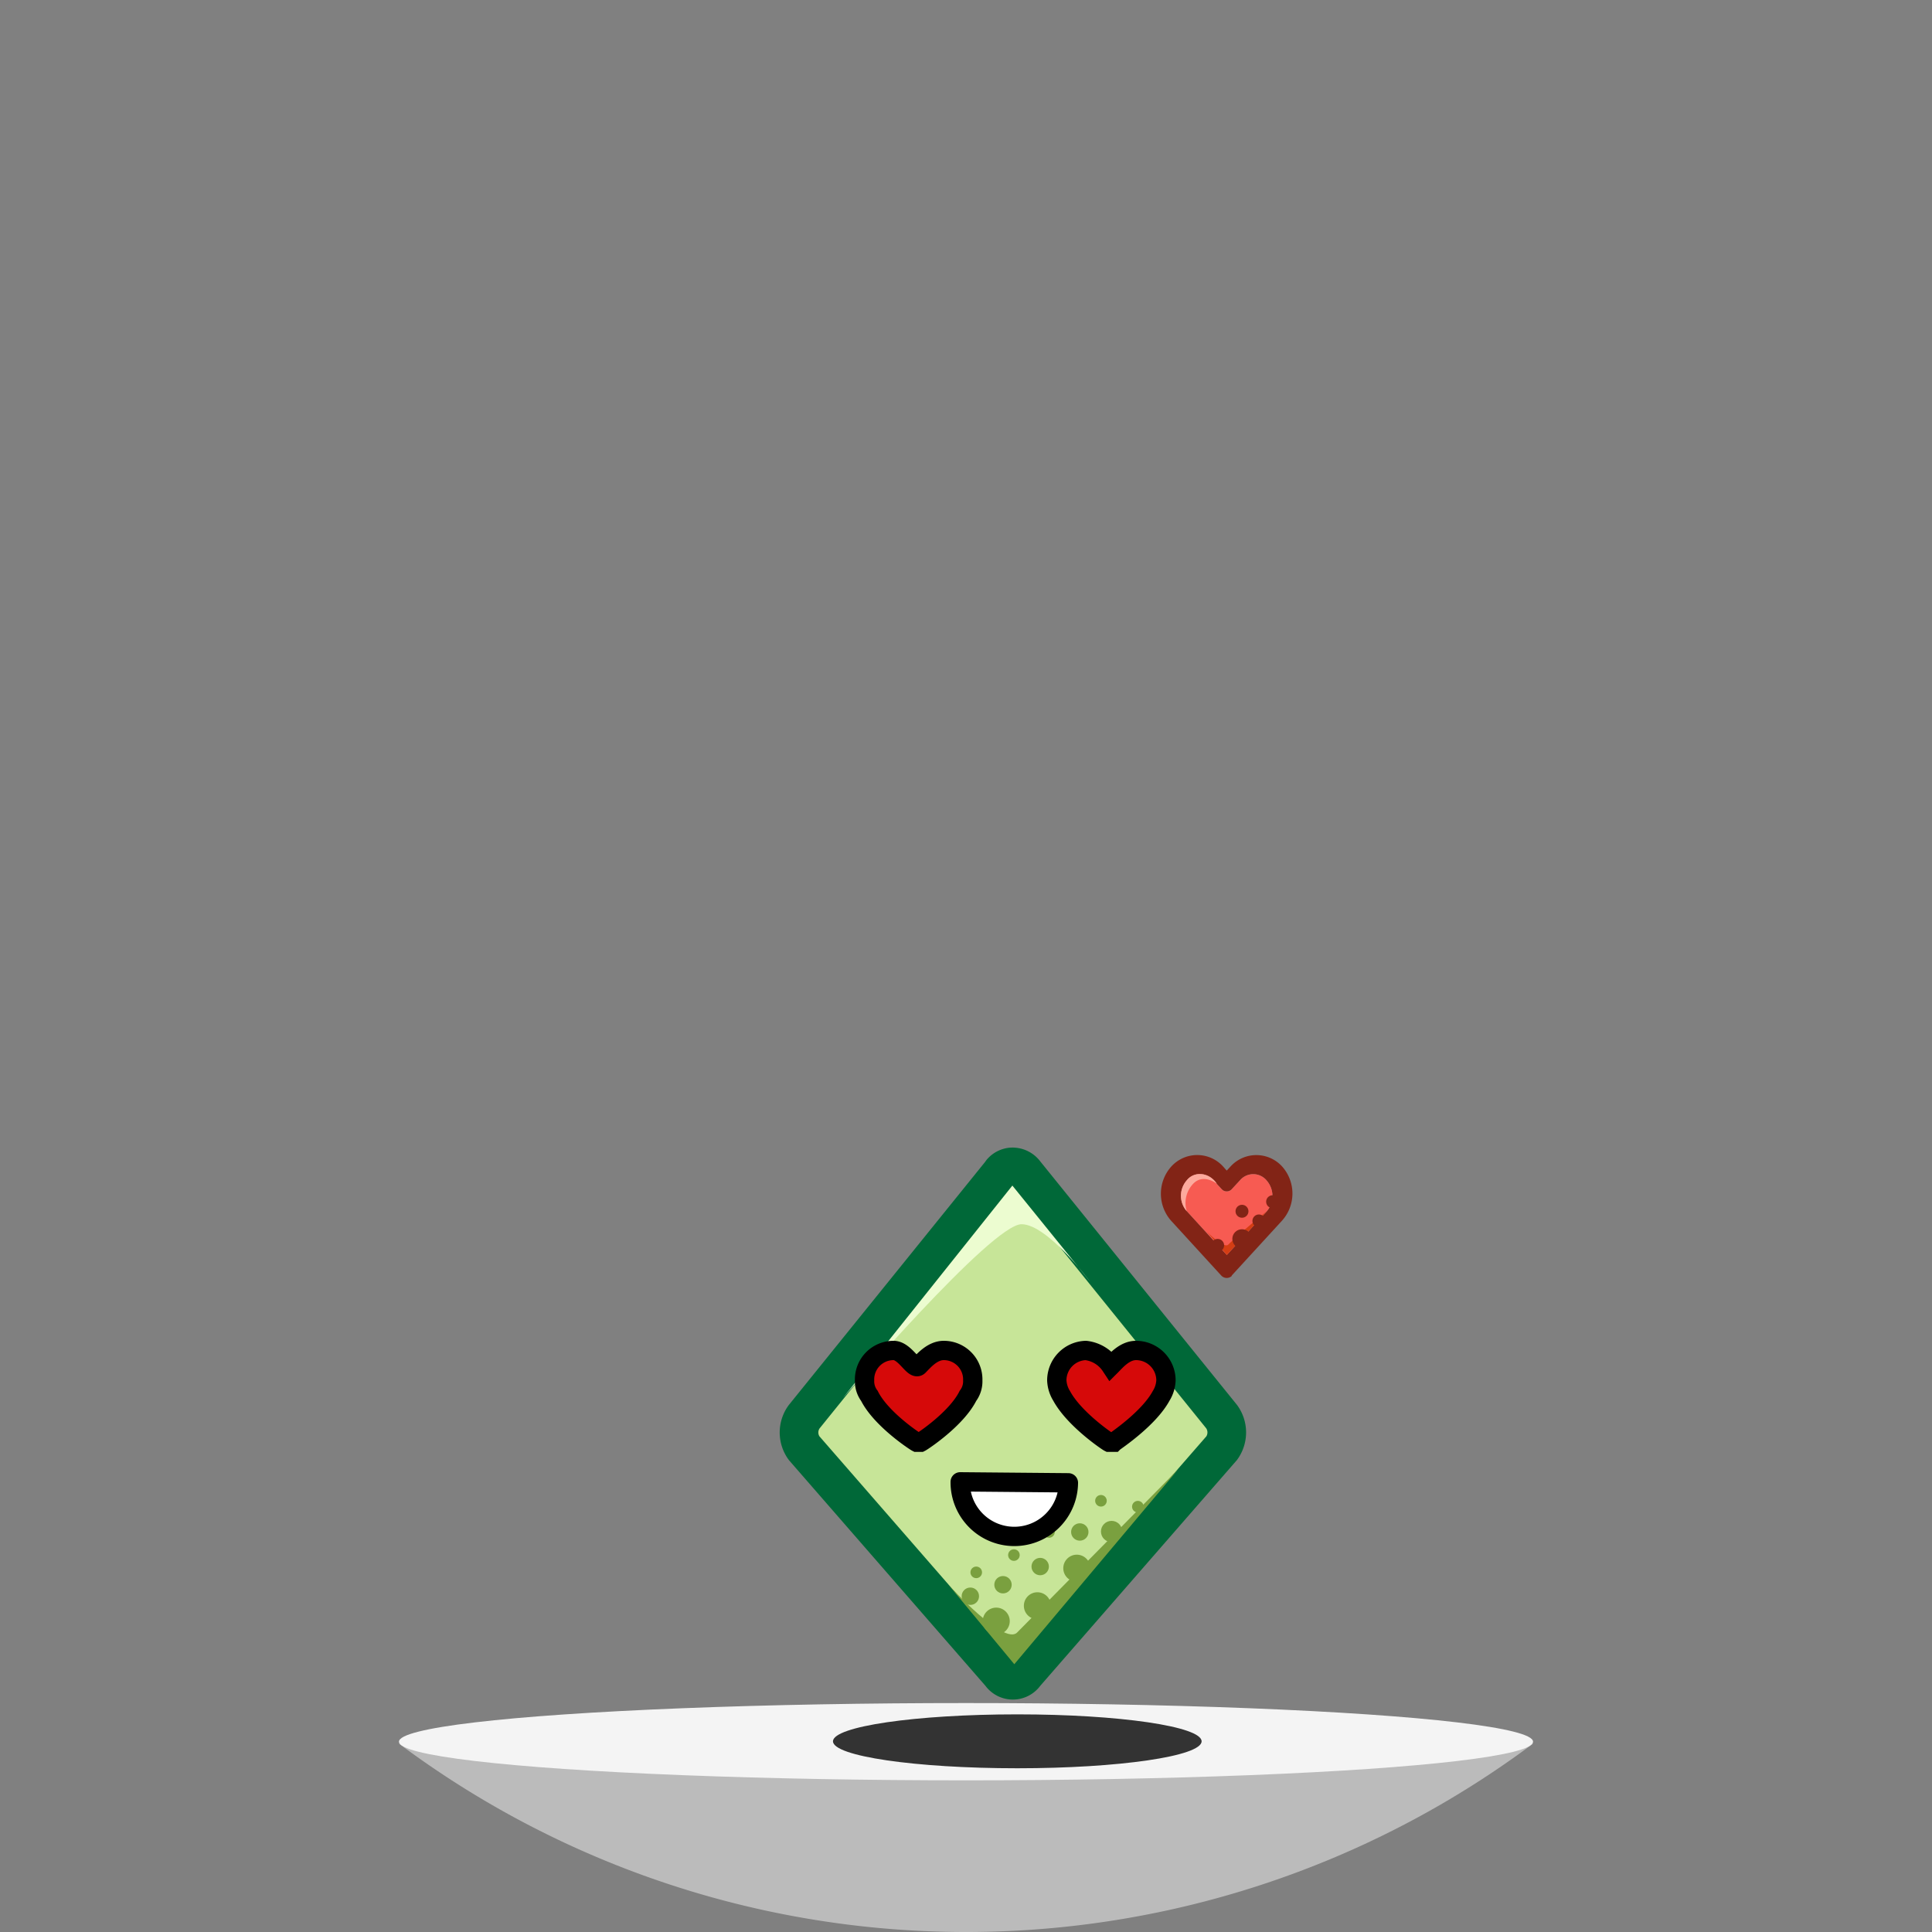<svg xmlns="http://www.w3.org/2000/svg" viewBox="0 0 200 200" width="180" height="180" class="css-3xipzo css-1hdt93h0"><rect x="0" y="0" width="200" height="200" fill="#808080" stroke="none"/><title>XS CryptoCare</title><g><path d="M158.7,180.5a98.1,98.1,0,0,1-117.4,0Z" fill="#bbb"></path><ellipse cx="100" cy="180.3" rx="58.7" ry="4" fill="#f4f4f4"></ellipse></g><g><path d="M104.7,120.8a1.54,1.54,0,0,0-1,.51l-.12.17L83.24,146.67a2.76,2.76,0,0,0,0,3.24h0l20.34,23.36a1.54,1.54,0,0,0,2.54,0l20.35-23.36a2.78,2.78,0,0,0,0-3.25h0l-20.35-25.19A1.61,1.61,0,0,0,104.7,120.8Z" fill="#c7e598" stroke="#006838" stroke-miterlimit="10" stroke-width="4"></path><g><path d="M132.73,120.76a3.61,3.61,0,0,0-5.35,0l-.39.42-.38-.43a3.62,3.62,0,0,0-5.35,0,4.22,4.22,0,0,0,0,5.65l5.16,5.64a.77.77,0,0,0,1.09.05l0-.05,5.17-5.64A4.2,4.2,0,0,0,132.73,120.76Zm-1.59,4.63L127,129.91l-4.14-4.53a2.42,2.42,0,0,1,0-3.19,1.8,1.8,0,0,1,2.77,0l.86.94a.71.71,0,0,0,1,0l0,0,.86-.93a1.8,1.8,0,0,1,2.77,0A2.44,2.44,0,0,1,131.14,125.39Z" fill="#822416" fill-rule="evenodd"></path><path d="M131.14,125.39,127,129.91l-4.14-4.53a2.42,2.42,0,0,1,0-3.19,1.8,1.8,0,0,1,2.77,0l.86.94a.71.71,0,0,0,1,0l0,0,.86-.93a1.8,1.8,0,0,1,2.77,0A2.44,2.44,0,0,1,131.14,125.39Z" fill="#f75b52" fill-rule="evenodd"></path></g></g><path d="M122.85,125.38a2.42,2.42,0,0,1,0-3.19,1.65,1.65,0,0,1,1.39-.65,2.14,2.14,0,0,1,1.73,1s-1.4-1.1-2.45,0A2.89,2.89,0,0,0,122.85,125.38Z" fill="#fcaa9d" fill-rule="evenodd"></path><ellipse cx="105.31" cy="180.26" rx="19.08" ry="2.79" fill="#333"></ellipse><path d="M105,172.28l17-20.22S108.79,165.47,105.29,169c-1.37,1.37-7.08-4.92-7.08-4.92Z" fill="#7aa03f"></path><path d="M104.8,122.73l-17.55,22s15.41-18,18.5-18c2.67,0,7.1,5.94,7.1,5.94Z" fill="#ecfcd0"></path><circle cx="107.39" cy="166.23" r="1.4" fill="#7aa03f"></circle><circle cx="111.47" cy="162.34" r="1.4" fill="#7aa03f"></circle><circle cx="115.07" cy="158.54" r="1.1" fill="#7aa03f"></circle><circle cx="103.13" cy="167.82" r="1.4" fill="#7aa03f"></circle><circle cx="103.83" cy="164.05" r="0.9" fill="#7aa03f"></circle><circle cx="100.45" cy="165.24" r="0.9" fill="#7aa03f"></circle><circle cx="107.68" cy="162.17" r="0.9" fill="#7aa03f"></circle><circle cx="111.78" cy="158.59" r="0.9" fill="#7aa03f"></circle><circle cx="101.06" cy="162.77" r="0.6" fill="#7aa03f"></circle><circle cx="104.96" cy="160.98" r="0.6" fill="#7aa03f"></circle><circle cx="108.59" cy="158.59" r="0.6" fill="#7aa03f"></circle><circle cx="113.97" cy="155.36" r="0.6" fill="#7aa03f"></circle><circle cx="117.79" cy="155.97" r="0.6" fill="#7aa03f"></circle><circle cx="128.57" cy="125.39" r="0.67" fill="#822416"></circle><circle cx="131.74" cy="124.4" r="0.67" fill="#822416"></circle><path d="M127,129.91l4.14-4.52s-2.92,2.35-4,3.46c-.43.44-2.2-1.33-2.2-1.33Z" fill="#d43d13"></path><circle cx="128.57" cy="128.25" r="1" fill="#822416"></circle><circle cx="130.32" cy="126.39" r="0.67" fill="#822416"></circle><circle cx="126.05" cy="128.92" r="0.67" fill="#822416"></circle><g transform="translate(85 130)"><g><g><path d="M9.9,19.3h.4c.2-.1,3.7-2.4,4.9-4.8a2.5,2.5,0,0,0,.5-1.6,3,3,0,0,0-3-3.1c-1.2,0-2.1,1.1-2.6,1.6S8.7,9.8,7.5,9.8a3,3,0,0,0-3,3.1A2.5,2.5,0,0,0,5,14.5C6.2,16.9,9.7,19.2,9.9,19.3Z" fill="#d60909" stroke="#000" stroke-miterlimit="10" stroke-width="2"></path><path d="M29.8,19.3h.5c.1-.1,3.6-2.4,4.9-4.8a3.3,3.3,0,0,0,.5-1.6,3.1,3.1,0,0,0-3.1-3.1c-1.2,0-2.1,1.1-2.6,1.6a3.6,3.6,0,0,0-2.6-1.6,3.1,3.1,0,0,0-3,3.1,3.3,3.3,0,0,0,.5,1.6C26.2,16.9,29.6,19.2,29.8,19.3Z" fill="#d60909" stroke="#000" stroke-miterlimit="10" stroke-width="2"></path></g><path d="M14.4,23.4a5.6,5.6,0,0,0,11.2.1Z" fill="#fff" stroke="#000" stroke-linecap="round" stroke-linejoin="round" stroke-width="2"></path></g></g></svg>